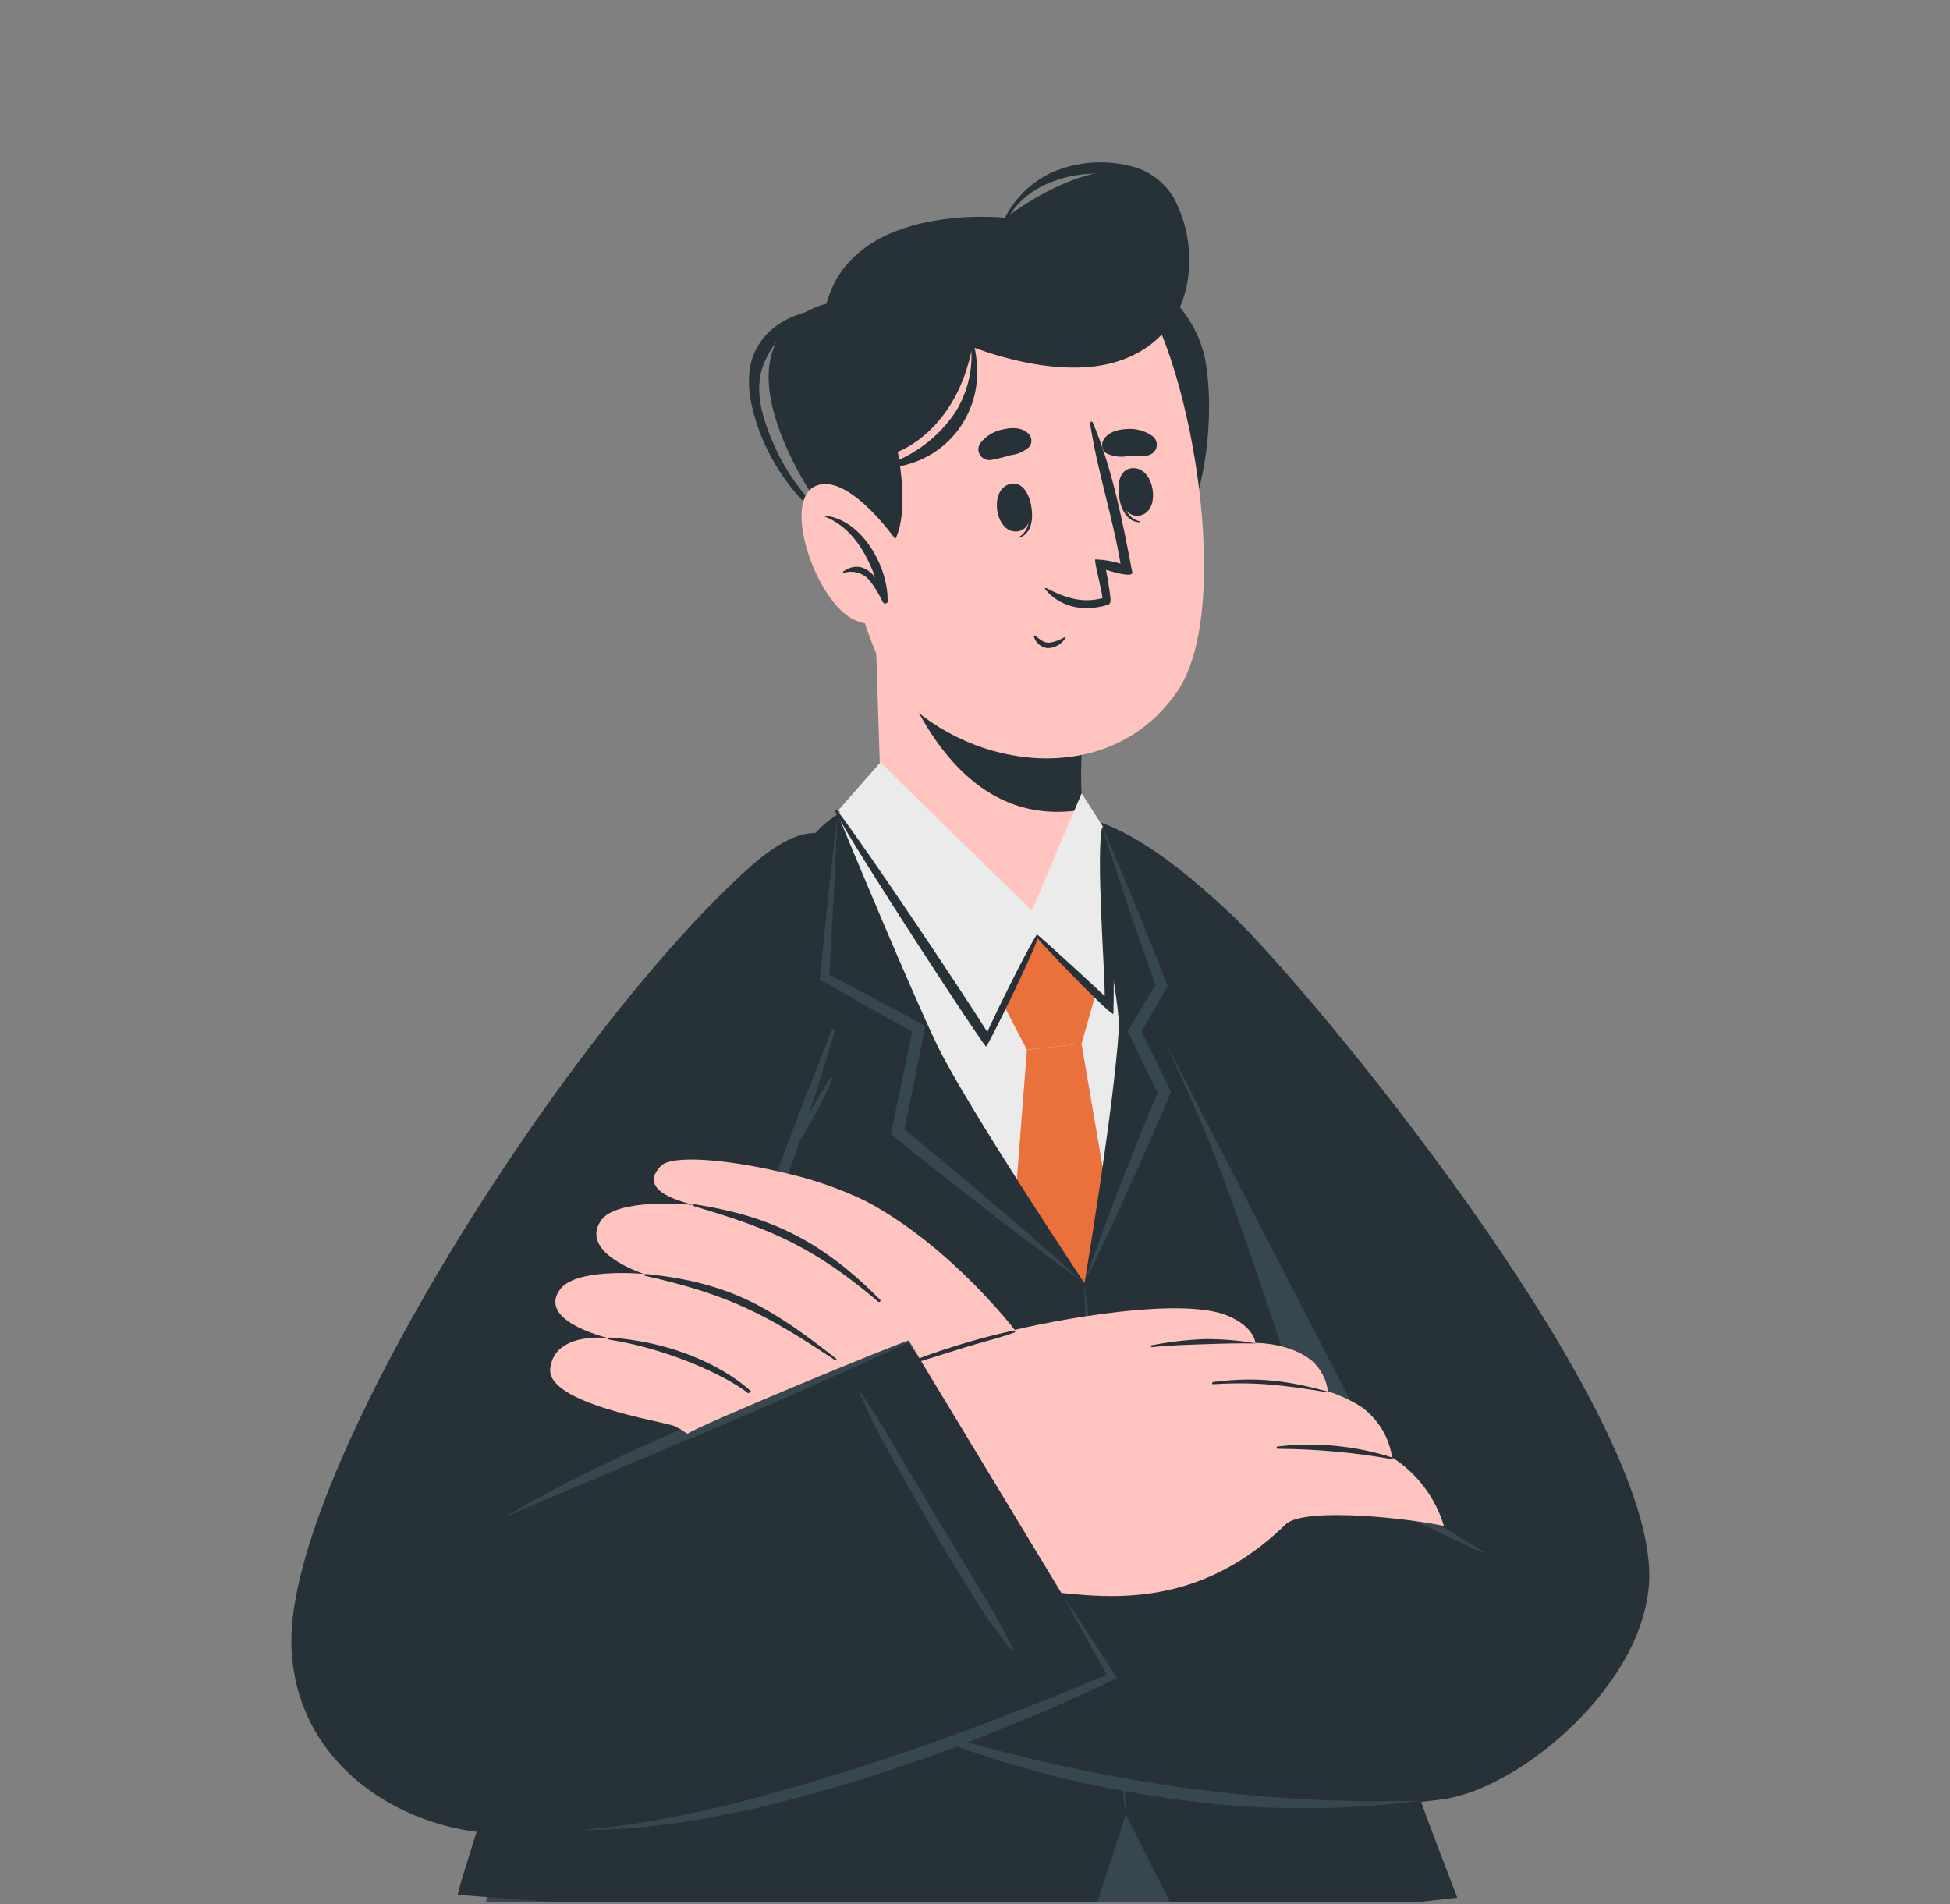 <svg width="85" height="83" viewBox="0 0 85 83" fill="none" xmlns="http://www.w3.org/2000/svg">
<rect x="0" y="0" width="85" height="83" fill="#808080" stroke="none"/>
<g clip-path="url(#clip0_223_6585)">
<path d="M31.841 68.102C31.841 68.121 31.879 68.24 31.932 68.439C31.932 68.479 31.954 68.519 31.965 68.573C31.965 68.573 31.965 68.598 31.965 68.611C31.965 68.624 31.987 68.686 31.998 68.73C32.008 68.761 32.017 68.793 32.022 68.826C32.022 68.859 32.039 68.894 32.05 68.929C32.061 68.964 32.091 69.074 32.11 69.149C32.13 69.225 32.154 69.316 32.176 69.405C32.174 69.413 32.174 69.421 32.176 69.429L32.248 69.698C32.273 69.801 32.303 69.911 32.333 70.024C32.394 70.25 32.46 70.492 32.531 70.754C32.53 70.76 32.53 70.766 32.531 70.772C32.567 70.899 32.6 71.025 32.636 71.16C32.782 71.712 32.949 72.333 33.128 73.017C33.128 73.044 33.145 73.074 33.156 73.103C33.181 73.203 33.205 73.302 33.233 73.402C33.304 73.671 33.379 73.959 33.461 74.252C33.46 74.26 33.46 74.269 33.461 74.277C33.502 74.436 33.544 74.6 33.59 74.764C33.607 74.837 33.629 74.909 33.648 74.987C33.667 75.065 33.709 75.213 33.739 75.326C33.92 75.997 34.108 76.71 34.306 77.455C34.363 77.665 34.418 77.883 34.476 78.099C34.534 78.314 34.581 78.486 34.633 78.685C34.635 78.696 34.635 78.707 34.633 78.718L34.715 79.025C34.746 79.14 34.779 79.256 34.809 79.374C34.856 79.541 34.9 79.711 34.944 79.883C34.988 80.055 35.045 80.265 35.098 80.459C35.139 80.61 35.178 80.766 35.219 80.922C35.241 80.997 35.263 81.07 35.279 81.151C35.882 83.414 36.534 85.888 37.227 88.491C38.944 94.975 40.872 102.268 42.704 109.237H68.669C66.526 102.091 64.218 94.638 62.163 88.076C61.09 84.631 60.081 81.431 59.198 78.656C59.198 78.656 59.198 78.642 59.198 78.64C59.055 78.193 58.923 77.751 58.782 77.329C57.005 71.712 55.839 68.089 55.839 68.089L31.841 68.102Z" fill="#37474F"/>
<path opacity="0.1" d="M31.838 68.105C31.838 68.105 31.88 68.264 31.965 68.576C31.984 68.649 32.006 68.735 32.034 68.829C32.034 68.861 32.05 68.896 32.061 68.931C32.097 69.071 32.141 69.233 32.188 69.408C32.185 69.415 32.185 69.424 32.188 69.432L32.259 69.701C32.284 69.803 32.314 69.914 32.344 70.027C32.405 70.253 32.471 70.495 32.543 70.756C32.541 70.762 32.541 70.769 32.543 70.775C32.578 70.901 32.611 71.028 32.647 71.162C32.793 71.714 32.961 72.336 33.139 73.02C33.175 73.146 33.208 73.273 33.244 73.405C33.316 73.674 33.39 73.962 33.472 74.255C33.471 74.263 33.471 74.271 33.472 74.279V74.279C33.514 74.438 33.555 74.602 33.602 74.766C33.618 74.839 33.64 74.912 33.662 74.987C33.69 75.097 33.72 75.213 33.75 75.326C33.932 75.996 34.119 76.71 34.317 77.455C34.375 77.665 34.43 77.883 34.487 78.099C34.545 78.314 34.592 78.486 34.644 78.685C34.646 78.696 34.646 78.707 34.644 78.718C34.672 78.82 34.699 78.922 34.724 79.025C34.754 79.14 34.787 79.256 34.818 79.374C34.864 79.541 34.908 79.711 34.952 79.883C34.996 80.055 35.054 80.265 35.106 80.459C37.23 88.439 40.077 99.176 42.721 109.237H46.858C46.856 109.231 46.856 109.224 46.858 109.218C47.019 108.339 47.189 107.454 47.367 106.564L47.598 105.399C48.594 100.436 49.713 95.418 50.797 90.595C50.833 90.434 50.866 90.275 50.902 90.114C50.926 90.019 50.949 89.922 50.968 89.826C51.829 85.987 52.66 82.289 53.38 78.817C53.38 78.766 53.4 78.72 53.413 78.669C53.427 78.618 53.413 78.618 53.413 78.591C53.538 77.999 53.657 77.416 53.771 76.842C53.804 76.675 53.84 76.511 53.87 76.346C53.919 76.077 53.972 75.832 54.018 75.582C54.104 75.157 54.183 74.737 54.261 74.325C54.288 74.191 54.313 74.059 54.335 73.929C54.45 73.313 54.56 72.707 54.662 72.118C54.69 71.954 54.72 71.792 54.745 71.634C54.889 70.783 55.02 69.96 55.135 69.165C55.188 68.805 55.237 68.452 55.284 68.105H31.838Z" fill="black"/>
<path d="M19.349 109.258H45.967L46.044 108.4L46.187 106.868L46.503 103.469L46.635 102.042L47.573 91.911L47.6 91.642C48.629 91.177 50.123 90.493 50.901 90.138L51.405 89.909C51.405 89.909 51.424 89.823 51.454 89.667C51.675 88.515 52.635 83.519 53.46 78.825L53.484 78.683C53.484 78.658 53.484 78.632 53.484 78.605C53.592 78.01 53.694 77.423 53.793 76.852C53.823 76.688 53.848 76.524 53.878 76.362C53.925 76.093 53.966 75.843 54.007 75.593L54.026 75.496C54.092 75.106 54.156 74.721 54.219 74.349C54.244 74.215 54.266 74.08 54.285 73.951C54.409 73.232 54.524 72.551 54.632 71.93C54.654 71.782 54.681 71.633 54.706 71.491C54.868 70.516 55.008 69.696 55.108 69.109C55.182 68.662 55.231 68.353 55.259 68.202C55.256 68.177 55.256 68.151 55.259 68.126H24.196C24.196 68.126 23.151 72.57 22.238 77.127C22.106 77.773 21.982 78.424 21.858 79.062C21.803 79.356 21.751 79.649 21.696 79.934C21.338 81.734 21.075 83.55 20.909 85.376C20.824 86.784 21.297 90.996 21.297 90.996L19.349 109.258Z" fill="#37474F"/>
<path d="M24.405 82.717C24.714 82.618 30.07 83.043 32.633 80.882C34.983 78.906 36.141 72.923 36.187 72.917C36.205 72.914 36.223 72.916 36.239 72.924C36.255 72.931 36.269 72.943 36.278 72.958C36.352 73.092 36.198 77.824 33.384 81.11C31.398 83.428 25.071 83.081 24.392 82.919C24.273 82.892 24.317 82.747 24.405 82.717Z" fill="#263238"/>
<path d="M58.904 79.964C58.648 79.76 57.435 79.579 56.255 77.321C55.807 76.43 55.472 75.489 55.259 74.519C55.121 73.94 54.681 71.114 54.645 71.101C54.61 71.087 54.615 71.101 54.61 71.136C54.568 71.332 54.841 73.919 54.962 74.581C55.187 75.825 55.49 76.968 55.98 77.811C57.116 79.776 58.651 80.279 58.912 80.147C58.962 80.126 58.94 79.991 58.904 79.964Z" fill="#263238"/>
<path d="M60.705 78.642L21.077 79.767C20.989 79.678 29.83 43.679 35.208 36.703C37.906 33.204 45.171 33.451 47.892 37.973C51.652 44.209 60.705 78.642 60.705 78.642Z" fill="#EBEBEB"/>
<path d="M43.664 43.653L45.18 40.665L47.782 43.252L47.144 45.494L44.764 45.76L43.664 43.653Z" fill="#EB713C"/>
<path d="M44.764 45.76L43.119 66.932L47.012 74.226L50.577 65.583L47.144 45.494L44.764 45.76Z" fill="#EB713C"/>
<path d="M63.525 82.72L51.573 84.034L49.072 79.095L47.265 84.682L19.96 82.594C19.872 82.505 22.119 75.878 22.436 74.218C24.251 64.515 29.838 43.672 35.216 36.684C35.577 36.217 36.016 35.813 36.515 35.489C36.905 36.437 39.741 43.268 40.872 45.599C42.148 48.228 47.273 55.939 47.273 55.939C47.273 55.939 48.558 48.282 48.77 44.85C48.838 43.739 47.853 39.01 47.504 37.368C47.646 37.557 47.779 37.753 47.9 37.955C51.661 44.202 58.541 65.123 60.714 74.955C60.959 76.11 63.525 82.72 63.525 82.72Z" fill="#263238"/>
<path d="M49.072 79.094C48.097 71.411 47.494 63.695 47.265 55.947C48.244 63.633 48.847 71.348 49.072 79.094Z" fill="#37474F"/>
<path d="M46.206 60.227C46.192 60.479 46.081 60.716 45.894 60.89C45.706 61.064 45.458 61.161 45.2 61.161C44.943 61.161 44.694 61.064 44.507 60.89C44.32 60.716 44.209 60.479 44.195 60.227C44.188 60.093 44.209 59.96 44.256 59.834C44.303 59.709 44.376 59.594 44.47 59.497C44.564 59.4 44.678 59.323 44.803 59.27C44.929 59.218 45.064 59.19 45.2 59.19C45.337 59.19 45.472 59.218 45.598 59.27C45.723 59.323 45.837 59.4 45.931 59.497C46.025 59.594 46.098 59.709 46.145 59.834C46.192 59.96 46.213 60.093 46.206 60.227V60.227ZM46.206 60.227C46.212 60.13 46.198 60.032 46.164 59.94C46.13 59.848 46.077 59.764 46.008 59.693C45.94 59.621 45.858 59.565 45.766 59.526C45.674 59.487 45.575 59.467 45.475 59.467C45.376 59.467 45.277 59.487 45.185 59.526C45.093 59.565 45.011 59.621 44.943 59.693C44.874 59.764 44.821 59.848 44.787 59.94C44.753 60.032 44.739 60.13 44.745 60.227C44.739 60.325 44.753 60.422 44.787 60.514C44.821 60.606 44.874 60.69 44.943 60.761C45.011 60.833 45.093 60.889 45.185 60.928C45.277 60.967 45.376 60.987 45.475 60.987C45.575 60.987 45.674 60.967 45.766 60.928C45.858 60.889 45.94 60.833 46.008 60.761C46.077 60.69 46.13 60.606 46.164 60.514C46.198 60.422 46.212 60.325 46.206 60.227V60.227Z" fill="#37474F"/>
<path d="M46.635 67.944C46.635 68.205 46.529 68.455 46.34 68.64C46.151 68.825 45.895 68.929 45.628 68.929C45.361 68.929 45.105 68.825 44.916 68.64C44.727 68.455 44.621 68.205 44.621 67.944C44.621 67.682 44.727 67.432 44.916 67.247C45.105 67.062 45.361 66.959 45.628 66.959C45.895 66.959 46.151 67.062 46.34 67.247C46.529 67.432 46.635 67.682 46.635 67.944V67.944ZM46.635 67.944C46.635 67.754 46.558 67.572 46.421 67.437C46.283 67.303 46.097 67.228 45.903 67.228C45.709 67.228 45.523 67.303 45.386 67.437C45.249 67.572 45.172 67.754 45.172 67.944C45.172 68.133 45.249 68.316 45.386 68.45C45.523 68.584 45.709 68.659 45.903 68.659C46.097 68.659 46.283 68.584 46.421 68.45C46.558 68.316 46.635 68.133 46.635 67.944V67.944Z" fill="#37474F"/>
<path d="M47.064 75.66C47.064 75.921 46.958 76.172 46.769 76.356C46.581 76.541 46.324 76.645 46.057 76.645C45.79 76.645 45.534 76.541 45.345 76.356C45.157 76.172 45.05 75.921 45.05 75.66C45.05 75.399 45.157 75.148 45.345 74.963C45.534 74.779 45.79 74.675 46.057 74.675C46.324 74.675 46.581 74.779 46.769 74.963C46.958 75.148 47.064 75.399 47.064 75.66V75.66ZM47.064 75.66C47.064 75.47 46.987 75.288 46.85 75.154C46.713 75.019 46.526 74.944 46.332 74.944C46.138 74.944 45.952 75.019 45.815 75.154C45.678 75.288 45.601 75.47 45.601 75.66C45.601 75.85 45.678 76.032 45.815 76.166C45.952 76.3 46.138 76.376 46.332 76.376C46.526 76.376 46.713 76.3 46.85 76.166C46.987 76.032 47.064 75.85 47.064 75.66V75.66Z" fill="#37474F"/>
<path d="M47.177 37.346C48.291 39.844 52.816 49.353 55.154 55.662C56.719 59.893 57.399 63.467 57.743 64.407C57.743 64.407 47.174 61.562 44.814 61.653C41.199 61.796 35.72 69.424 37.183 70.29C39.483 71.652 50.357 76.161 58.939 77.361C63.602 78.015 72.072 71.897 71.186 67.351C69.94 60.97 56.989 43.779 52.269 39.166C49.823 36.77 45.823 34.302 47.177 37.346Z" fill="#FFC4C0"/>
<path d="M71.891 68.681C71.871 73.316 66.271 77.985 62.865 78.435C51.54 79.929 38.495 74.809 38.495 74.809L45.172 60.792C45.172 60.792 57.55 64.345 57.732 64.401C57.611 64.059 54.156 53.245 52.676 49.673C52.596 49.477 52.505 49.275 52.417 49.065C51.991 48.075 51.408 46.772 50.767 45.364L49.666 42.966C48.054 39.48 46.129 35.408 46.129 35.408C48.176 35.65 50.23 36.614 53.672 39.86C57.113 43.106 71.915 61.034 71.891 68.681Z" fill="#263238"/>
<path d="M43.315 71.077C43.766 70.135 44.225 69.193 44.69 68.259C45.155 67.325 45.587 66.42 46.041 65.505C46.537 64.567 46.984 63.605 47.38 62.623C47.38 62.604 47.361 62.588 47.35 62.604C46.782 63.445 46.27 64.322 45.818 65.228C45.328 66.151 44.852 67.082 44.382 68.016C43.912 68.95 43.48 69.852 43.042 70.778C42.568 71.727 42.162 72.708 41.826 73.712C41.826 73.752 41.87 73.79 41.898 73.749C42.419 72.884 42.892 71.992 43.315 71.077V71.077Z" fill="#37474F"/>
<path d="M61.506 66.175L57.737 64.418C57.616 64.076 54.161 53.261 52.681 49.69C52.602 49.493 52.511 49.291 52.423 49.081C51.996 48.091 51.413 46.788 50.772 45.38L61.506 66.175Z" fill="#37474F"/>
<path d="M64.628 67.626C63.561 66.925 62.449 66.291 61.3 65.728C60.73 65.443 60.153 65.19 59.559 64.953C58.964 64.716 58.263 64.538 57.633 64.291C57.583 64.272 57.553 64.344 57.6 64.363C58.186 64.595 58.75 64.926 59.316 65.2C59.883 65.475 60.502 65.763 61.099 66.032C62.274 66.57 63.429 67.13 64.598 67.674C64.605 67.678 64.612 67.679 64.62 67.677C64.627 67.675 64.634 67.671 64.638 67.665C64.642 67.658 64.643 67.65 64.641 67.643C64.64 67.636 64.635 67.629 64.628 67.626V67.626Z" fill="#37474F"/>
<path d="M38.49 74.81C45.059 77.003 51.969 78.376 58.928 78.5C59.91 78.548 60.937 78.481 61.919 78.5C57.938 79.004 53.902 78.913 49.95 78.231C45.99 77.609 42.135 76.464 38.49 74.828V74.81Z" fill="#37474F"/>
<path d="M62.942 66.52C61.759 66.234 56.865 65.64 56.035 66.452C50.989 71.383 45.62 68.826 44.511 69.456C35.929 74.32 25.514 79.008 21.404 79.057C15.19 79.124 12.701 74.029 13.718 69.203C15.732 59.667 26.768 43.335 32.699 38.38C35.843 35.756 37.651 37.408 36.361 41.699C35.604 44.215 34.278 47.956 32.925 51.627C31.725 54.898 28.551 63.255 28.496 63.451C28.496 63.451 28.496 63.47 28.496 63.476C28.496 63.481 28.512 63.5 28.562 63.476C28.837 63.427 36.176 60.014 43.565 58.13C46.167 57.465 51.592 56.515 53.539 57.361C54.698 57.861 54.72 58.537 54.72 58.537C54.72 58.537 56.183 58.512 57.165 59.298C57.566 59.645 57.822 60.124 57.883 60.644C57.883 60.644 59.069 61.021 59.633 61.562C60.2 62.08 60.57 62.772 60.681 63.524C61.775 64.228 62.576 65.29 62.942 66.52V66.52Z" fill="#FFC4C0"/>
<path d="M52.53 58.369C51.751 58.398 50.975 58.488 50.211 58.638C50.159 58.638 50.161 58.727 50.211 58.722C50.968 58.638 51.732 58.62 52.494 58.593C53.256 58.566 54.015 58.547 54.772 58.56C54.032 58.43 53.282 58.366 52.53 58.369V58.369Z" fill="#263238"/>
<path d="M57.861 60.652C56.23 60.219 54.931 59.982 52.885 60.238C52.819 60.238 52.824 60.343 52.885 60.337C54.83 60.214 56.098 60.405 57.853 60.687C57.875 60.69 57.878 60.658 57.861 60.652Z" fill="#263238"/>
<path d="M60.681 63.53C59.077 63.018 57.377 62.855 55.702 63.051C55.633 63.051 55.619 63.153 55.702 63.153C57.37 63.162 59.034 63.313 60.675 63.605C60.686 63.606 60.696 63.602 60.703 63.596C60.711 63.589 60.716 63.58 60.717 63.57C60.717 63.56 60.714 63.55 60.707 63.543C60.701 63.535 60.691 63.53 60.681 63.53Z" fill="#263238"/>
<path d="M44.198 57.998C43.469 58.117 42.746 58.273 42.033 58.464C41.276 58.644 40.52 58.84 39.777 59.075C38.298 59.549 36.846 60.099 35.425 60.722C35.416 60.728 35.41 60.736 35.407 60.746C35.403 60.756 35.404 60.767 35.407 60.777C35.411 60.786 35.419 60.795 35.428 60.8C35.437 60.805 35.448 60.807 35.458 60.805C36.908 60.321 38.371 59.866 39.838 59.425C40.559 59.207 41.274 58.978 41.992 58.752C42.71 58.526 43.494 58.345 44.217 58.084C44.223 58.083 44.228 58.081 44.233 58.077C44.238 58.074 44.242 58.07 44.245 58.065C44.249 58.06 44.251 58.055 44.252 58.049C44.253 58.043 44.253 58.037 44.252 58.032C44.25 58.026 44.248 58.021 44.244 58.016C44.241 58.011 44.237 58.007 44.232 58.004C44.227 58.001 44.221 57.999 44.215 57.998C44.21 57.997 44.204 57.997 44.198 57.998V57.998Z" fill="#263238"/>
<path d="M39.615 58.445L48.47 73.082C48.47 73.082 35.7 79.767 22.161 79.929C17.759 79.98 12.808 77.025 12.701 71.65C12.56 64.113 24.639 44.977 32.732 37.753C35.97 34.862 38.559 36.008 36.193 44.083C34.542 49.695 29.849 62.536 29.849 62.536L39.615 58.445Z" fill="#263238"/>
<path d="M36.19 46.998C35.868 47.512 35.541 48.021 35.266 48.562C35.252 48.586 35.241 48.613 35.227 48.637C35.634 47.41 36.023 46.178 36.394 44.941C36.416 44.864 36.286 44.823 36.259 44.898C34.441 49.439 32.757 54.05 31.123 58.644C30.666 59.933 30.265 61.236 29.849 62.536C29.836 62.582 29.91 62.603 29.929 62.56C30.43 61.446 30.933 60.337 31.39 59.201C31.846 58.065 32.27 56.919 32.699 55.772C33.45 53.77 34.163 51.759 34.853 49.735C35.068 49.38 35.288 49.027 35.491 48.658C35.788 48.134 36.041 47.582 36.281 47.044C36.287 47.032 36.288 47.018 36.284 47.005C36.28 46.993 36.271 46.982 36.259 46.976C36.247 46.97 36.233 46.969 36.22 46.973C36.207 46.977 36.196 46.986 36.19 46.998V46.998Z" fill="#37474F"/>
<path d="M42.624 69.136C42.055 68.194 41.494 67.252 40.924 66.31C40.355 65.368 39.824 64.461 39.274 63.532C38.724 62.603 38.162 61.599 37.505 60.698C37.502 60.695 37.498 60.693 37.494 60.692C37.49 60.691 37.486 60.692 37.482 60.694C37.479 60.696 37.476 60.699 37.474 60.702C37.472 60.706 37.471 60.71 37.472 60.714C37.884 61.693 38.361 62.645 38.9 63.564C39.431 64.528 39.981 65.481 40.531 66.444C41.081 67.408 41.631 68.299 42.198 69.216C42.77 70.174 43.408 71.094 44.107 71.967C44.137 72.002 44.203 71.967 44.181 71.93C43.715 70.971 43.196 70.038 42.624 69.136V69.136Z" fill="#37474F"/>
<path d="M40.047 59.293C39.994 59.143 39.919 59.001 39.824 58.873L39.563 58.472L39.637 58.496C38.179 59.18 36.713 59.842 35.236 60.49C30.996 62.375 26.183 64.315 21.93 66.164C26.086 63.72 30.581 61.882 35.054 60.073C36.57 59.478 38.096 58.905 39.637 58.375C39.758 58.593 39.873 58.835 39.972 59.064C40.009 59.136 40.032 59.213 40.041 59.293H40.047Z" fill="#37474F"/>
<path d="M46.261 69.435C47.086 70.662 47.892 71.898 48.69 73.144C46.83 74.053 44.929 74.864 43.004 75.625C39.731 76.933 36.364 78.003 32.93 78.826C30.485 79.364 27.937 79.784 25.431 79.765C29.445 79.407 33.324 78.336 37.145 77.133C40.965 75.93 44.712 74.487 48.404 72.942L48.335 73.154C47.634 71.92 46.943 70.679 46.261 69.432V69.435Z" fill="#37474F"/>
<path d="M23.985 59.648C23.809 61.177 28.846 61.95 29.371 62.151C29.567 62.236 29.751 62.344 29.921 62.472C29.921 62.472 29.921 62.472 29.935 62.472L29.971 62.496C30.449 62.135 39.12 58.55 39.612 58.432L39.989 59.053L40.077 59.204C41.434 58.7 42.826 58.292 44.242 57.982C44.242 57.982 41.466 54.333 37.75 52.36C36.591 51.802 35.368 51.38 34.108 51.103C31.734 50.54 29.277 50.317 28.796 50.834C27.712 51.98 29.948 52.419 30.229 52.532C29.88 52.465 26.848 52.244 26.194 53.205C25.283 54.551 27.778 55.431 28.056 55.528C27.781 55.509 25.066 55.285 24.403 56.217C23.465 57.533 26.194 58.246 26.518 58.327C26.227 58.292 24.158 58.133 23.985 59.648Z" fill="#FFC4C0"/>
<path d="M32.765 60.676L32.606 60.728C31.75 60.033 29.217 58.814 26.617 58.405C26.455 58.381 26.449 58.289 26.617 58.303C29.836 58.545 31.943 59.888 32.765 60.676Z" fill="#263238"/>
<path d="M28.177 55.627C31.753 56.434 33.357 57.266 36.394 59.285C36.435 59.314 36.487 59.252 36.446 59.22C33.626 57.018 31.863 55.915 28.21 55.538C28.045 55.522 28.012 55.589 28.177 55.627Z" fill="#263238"/>
<path d="M30.336 52.605C33.764 53.608 35.563 54.443 38.272 56.731C38.278 56.737 38.284 56.742 38.291 56.746C38.299 56.75 38.307 56.752 38.315 56.753C38.324 56.753 38.332 56.752 38.34 56.749C38.348 56.747 38.355 56.742 38.361 56.737C38.367 56.731 38.372 56.724 38.375 56.717C38.379 56.709 38.38 56.701 38.38 56.693C38.38 56.685 38.378 56.677 38.375 56.669C38.371 56.662 38.367 56.655 38.36 56.65C35.816 54.08 33.582 53.024 30.383 52.51C30.155 52.475 30.122 52.54 30.336 52.605Z" fill="#263238"/>
<path d="M46.308 40.224C44.278 41.373 40.165 38.719 38.504 36.125C38.391 35.944 38.228 28.642 38.143 27.17C38.124 26.869 47.716 28.874 47.716 28.874C47.716 28.874 46.971 32.012 47.141 34.58C47.156 34.783 47.19 34.983 47.243 35.18C47.243 35.207 47.257 35.239 47.262 35.28C47.529 36.415 47.356 39.635 46.308 40.224Z" fill="#FFC4C0"/>
<path d="M47.27 35.279C46.952 35.34 46.629 35.375 46.305 35.384C41.353 35.562 39.216 29.732 38.512 27.156C40.258 27.312 47.727 28.871 47.727 28.871C47.727 28.871 46.979 32.012 47.152 34.582C47.164 34.783 47.197 34.983 47.251 35.177C47.254 35.204 47.268 35.239 47.27 35.279Z" fill="#263238"/>
<path d="M49.232 11.658C49.232 11.658 52.142 12.961 52.577 15.919C53.011 18.877 52.211 21.932 51.947 22.072C51.683 22.212 49.232 11.658 49.232 11.658Z" fill="#263238"/>
<path d="M36.614 15.763C35.552 19.033 37.205 28.526 39.562 30.668C42.979 33.772 48.64 34.13 51.344 30.098C53.971 26.187 51.592 13.849 48.954 11.898C45.067 9.026 38.184 10.937 36.614 15.763Z" fill="#FFC4C0"/>
<path d="M44.836 21.654C44.836 21.63 44.789 21.692 44.795 21.719C44.924 22.354 44.96 23.105 44.404 23.415C44.388 23.415 44.404 23.455 44.404 23.45C45.122 23.232 45.062 22.236 44.836 21.654Z" fill="#263238"/>
<path d="M44.137 21.082C43.073 21.173 43.339 23.251 44.327 23.165C45.315 23.079 45.031 21.004 44.137 21.082Z" fill="#263238"/>
<path d="M48.764 21.162C48.764 21.136 48.819 21.187 48.822 21.213C48.885 21.86 49.067 22.589 49.688 22.729C49.708 22.729 49.71 22.767 49.688 22.767C48.948 22.756 48.717 21.784 48.764 21.162Z" fill="#263238"/>
<path d="M49.265 20.419C50.313 20.212 50.662 22.276 49.691 22.47C48.72 22.664 48.387 20.592 49.265 20.419Z" fill="#263238"/>
<path d="M43.199 20.051C43.487 19.995 43.772 19.925 44.052 19.841C44.361 19.807 44.651 19.675 44.877 19.467C44.933 19.387 44.962 19.291 44.958 19.194C44.954 19.097 44.918 19.004 44.855 18.928C44.561 18.621 44.134 18.627 43.738 18.713C43.335 18.786 42.975 19.003 42.726 19.321C42.675 19.397 42.647 19.486 42.646 19.578C42.645 19.669 42.672 19.759 42.722 19.836C42.772 19.913 42.843 19.974 42.928 20.012C43.013 20.05 43.107 20.064 43.199 20.051V20.051Z" fill="#263238"/>
<path d="M49.996 19.854C49.705 19.88 49.412 19.89 49.119 19.887C48.811 19.939 48.494 19.892 48.217 19.752C48.136 19.69 48.078 19.603 48.054 19.506C48.029 19.408 48.039 19.305 48.082 19.214C48.277 18.84 48.687 18.726 49.091 18.702C49.499 18.662 49.908 18.771 50.239 19.009C50.315 19.067 50.371 19.145 50.402 19.235C50.432 19.324 50.434 19.421 50.408 19.511C50.382 19.602 50.329 19.683 50.256 19.744C50.182 19.805 50.092 19.844 49.996 19.854V19.854Z" fill="#263238"/>
<path d="M45.125 27.708C45.301 27.84 45.485 28.028 45.727 28.017C45.971 27.984 46.205 27.899 46.412 27.77C46.416 27.765 46.422 27.763 46.428 27.763C46.434 27.762 46.439 27.764 46.444 27.768C46.448 27.772 46.451 27.778 46.451 27.784C46.451 27.789 46.449 27.795 46.445 27.799C46.367 27.937 46.252 28.051 46.114 28.131C45.975 28.21 45.817 28.252 45.656 28.252C45.517 28.233 45.387 28.176 45.282 28.086C45.177 27.996 45.101 27.877 45.064 27.745C45.05 27.708 45.097 27.686 45.125 27.708Z" fill="#263238"/>
<path d="M45.568 25.695C45.766 25.932 46.013 26.126 46.291 26.265C46.57 26.404 46.876 26.485 47.188 26.502C47.46 26.52 47.734 26.498 47.999 26.438C48.051 26.43 48.102 26.419 48.151 26.403C48.199 26.392 48.247 26.379 48.294 26.362C48.328 26.351 48.357 26.33 48.377 26.301C48.398 26.273 48.408 26.238 48.407 26.204C48.41 26.182 48.41 26.16 48.407 26.139V26.082C48.357 25.584 48.211 24.836 48.211 24.836C48.407 24.906 49.405 25.205 49.356 24.947C48.951 22.82 48.5 20.454 47.636 18.422C47.632 18.407 47.622 18.394 47.608 18.386C47.594 18.378 47.578 18.375 47.562 18.379C47.546 18.383 47.533 18.393 47.525 18.407C47.517 18.42 47.514 18.437 47.518 18.452C47.826 20.511 48.5 22.505 48.844 24.57C48.488 24.457 48.118 24.395 47.744 24.384C47.675 24.414 48.052 25.824 48.054 26.05C48.056 26.058 48.056 26.066 48.054 26.074C47.229 26.284 46.542 26.112 45.645 25.654C45.568 25.601 45.524 25.649 45.568 25.695Z" fill="#263238"/>
<path d="M38.267 24.139C39.967 23.77 39.133 19.692 39.133 19.692C39.133 19.692 41.675 18.823 42.382 15.117C42.382 15.117 46.088 16.662 48.83 15.717C53.13 14.229 52.084 8.622 50.25 7.734C47.636 6.474 43.837 9.494 43.837 9.494C43.837 9.494 37.235 8.757 36.025 13.241C36.025 13.241 33.222 13.803 33.525 16.885C33.827 19.967 37.002 24.411 38.267 24.139Z" fill="#263238"/>
<path d="M38.605 20.271C39.845 19.859 40.91 19.055 41.631 17.986C42.352 16.861 42.613 15.265 42.022 14.037C41.989 13.973 42.104 13.927 42.132 13.997C42.682 15.378 42.833 16.863 42.099 18.215C41.768 18.841 41.274 19.372 40.668 19.754C40.062 20.136 39.364 20.356 38.644 20.392C38.627 20.397 38.61 20.395 38.594 20.388C38.579 20.38 38.568 20.366 38.563 20.35C38.558 20.334 38.559 20.317 38.567 20.302C38.575 20.287 38.589 20.276 38.605 20.271V20.271Z" fill="#263238"/>
<path d="M33.007 15.133C33.703 13.914 35.007 13.537 36.331 13.378C36.405 13.378 36.419 13.489 36.331 13.492C35.013 13.551 33.855 14.598 33.34 15.742C32.826 16.886 33.203 18.118 33.654 19.198C34.512 21.288 36.131 22.994 38.198 23.986C38.234 24.002 38.198 24.053 38.176 24.037C37.011 23.548 35.961 22.832 35.089 21.933C34.216 21.033 33.541 19.968 33.104 18.805C32.691 17.666 32.367 16.256 33.007 15.133Z" fill="#263238"/>
<path d="M43.697 9.726C44.111 8.762 44.87 7.979 45.832 7.524C47.008 7.007 48.337 6.933 49.565 7.317C50.054 7.485 50.49 7.776 50.828 8.161C51.166 8.546 51.395 9.012 51.49 9.511C51.765 10.671 51.38 11.863 50.852 12.889C50.849 12.895 50.844 12.899 50.837 12.902C50.831 12.904 50.824 12.903 50.818 12.901C50.812 12.898 50.807 12.893 50.804 12.886C50.802 12.88 50.803 12.873 50.805 12.867C51.21 11.912 51.471 10.859 51.234 9.82C51.14 9.329 50.906 8.873 50.559 8.505C50.212 8.138 49.767 7.873 49.273 7.742C47.328 7.236 44.693 7.78 43.799 9.774C43.774 9.842 43.667 9.793 43.697 9.726Z" fill="#263238"/>
<path d="M39.067 23.555C39.067 23.555 36.913 20.468 35.491 21.213C34.069 21.959 35.656 26.421 37.318 27.049C37.525 27.143 37.75 27.196 37.979 27.204C38.207 27.211 38.435 27.174 38.649 27.093C38.862 27.012 39.056 26.889 39.22 26.733C39.384 26.576 39.513 26.389 39.601 26.182L39.067 23.555Z" fill="#FFC4C0"/>
<path d="M35.973 22.481C35.967 22.481 35.961 22.483 35.957 22.487C35.953 22.491 35.951 22.497 35.951 22.503C35.951 22.508 35.953 22.514 35.957 22.518C35.961 22.522 35.967 22.524 35.973 22.524C37.136 23.003 37.739 24.069 38.157 25.175C37.816 24.747 37.345 24.51 36.759 24.906C36.729 24.927 36.759 24.973 36.79 24.968C36.996 24.906 37.217 24.908 37.422 24.974C37.627 25.04 37.806 25.167 37.934 25.337C38.151 25.621 38.335 25.928 38.484 26.252C38.539 26.354 38.729 26.303 38.691 26.184V26.158C38.707 24.701 37.574 22.648 35.973 22.481Z" fill="#263238"/>
<path d="M47.149 34.579L44.976 39.693L38.374 33.233L36.553 35.306C36.553 35.306 43.007 45.649 43.042 45.181L45.207 40.724L48.357 43.806L48.082 36.038L47.149 34.579Z" fill="#EBEBEB"/>
<path d="M48.426 39.957C48.332 38.678 48.277 37.384 48.126 36.111C48.126 36.065 48.046 36.046 48.035 36.097C47.779 37.335 48.156 42.231 48.156 43.407H48.142C48.01 43.273 45.224 40.697 45.196 40.737C44.726 41.445 43.147 44.691 43.039 44.987C42.019 43.343 37.686 36.867 36.481 35.314C36.474 35.305 36.465 35.3 36.454 35.298C36.443 35.296 36.431 35.298 36.422 35.303C36.412 35.309 36.405 35.317 36.401 35.328C36.397 35.338 36.398 35.349 36.402 35.36C37.304 37.096 42.902 45.641 42.982 45.617C43.034 45.66 44.998 41.66 45.232 40.907C45.705 41.469 48.519 44.379 48.533 44.188C48.573 42.777 48.538 41.364 48.426 39.957V39.957Z" fill="#263238"/>
<path d="M36.507 35.492C36.421 37.788 36.281 40.307 36.141 42.609L36.036 42.42L38.11 43.521L40.176 44.63L40.341 44.719C40.028 46.274 39.719 47.833 39.387 49.386L39.296 49.13C42 51.345 44.674 53.601 47.273 55.942C44.399 53.851 41.601 51.663 38.836 49.437C39.145 47.889 39.475 46.347 39.799 44.802L39.928 45.071C38.908 44.501 36.861 43.341 35.846 42.762L35.731 42.695L35.745 42.574C35.973 40.275 36.231 37.769 36.515 35.487L36.507 35.492Z" fill="#37474F"/>
<path d="M48.057 36.03C49.039 38.297 49.958 40.587 50.86 42.886L50.896 42.983L50.841 43.079L49.697 45.082V44.84L50.351 46.166C50.591 46.643 50.813 47.125 51.047 47.604L51.001 47.712C49.82 50.484 48.594 53.237 47.254 55.94C48.244 53.097 49.353 50.287 50.505 47.512V47.725C50.096 46.917 49.551 45.771 49.152 44.937L49.224 44.824L50.42 42.851L50.401 43.042C49.576 40.716 48.778 38.383 48.041 36.03H48.057Z" fill="#37474F"/>
</g>
<defs>
<clipPath id="clip0_223_6585">
<rect width="83.907" height="82.097" fill="white" transform="translate(0.36 0.797)"/>
</clipPath>
</defs>
</svg>
